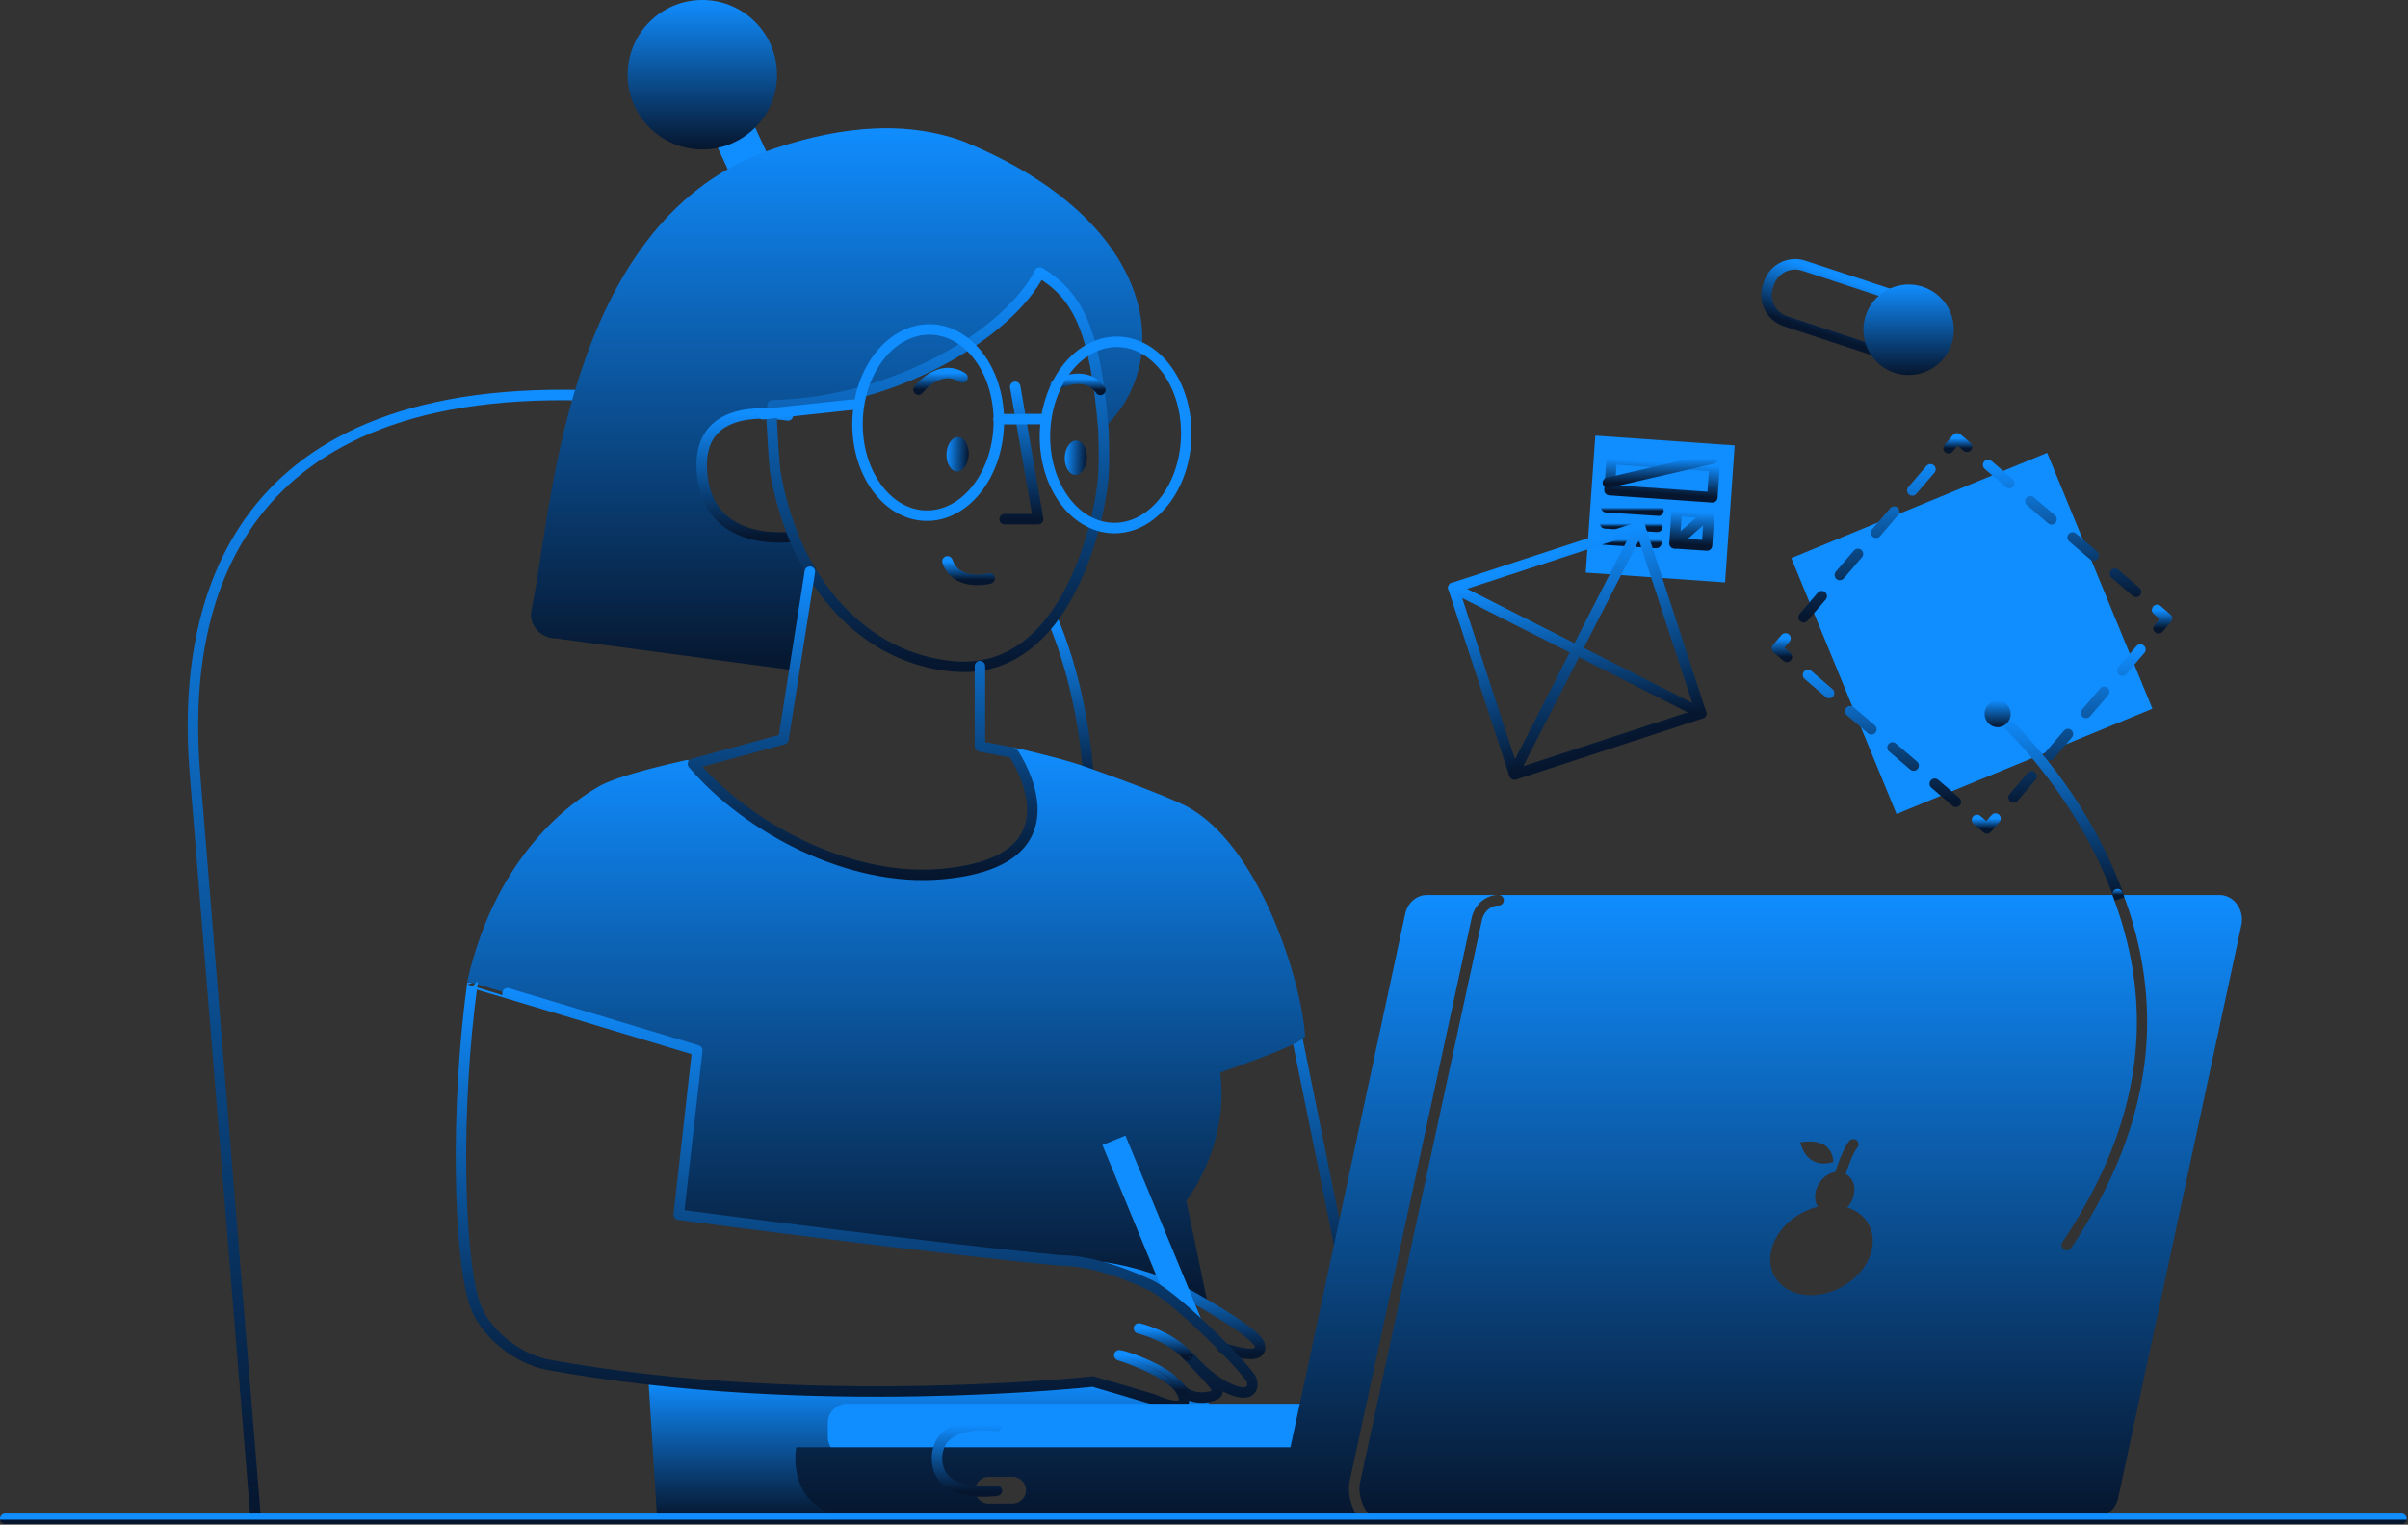 <svg width="1379" height="873" fill="none" xmlns="http://www.w3.org/2000/svg"><rect width="100%" height="100%" fill="#333333" stroke="none"/><g clip-path="url(#clip0_1016_234)"><path d="M734.32 552.35l40.78 200.53" stroke="url(#paint0_linear_1016_234)" stroke-width="6" stroke-linecap="round" stroke-linejoin="round"/><path d="M624.198 454.91l-1-12.35c-2.29-28.07-8.14-58.67-20.3-87.79" stroke="url(#paint1_linear_1016_234)" stroke-width="6" stroke-linecap="round" stroke-linejoin="round"/><path d="M343.24 226.65c-209.52-9.43-239.57 118.49-231.63 215.91l34.62 424.32" stroke="url(#paint2_linear_1016_234)" stroke-width="6" stroke-linecap="round" stroke-linejoin="round"/><path d="M706.998 820.19a1.374 1.374 0 01-1.545.321 1.374 1.374 0 01-.455-.321l-10.3-10.9-3.79-9.2c-4.3.57-9.93-.14-14.16-4l-2.1-2.2c5.82 7.5 6 16.43-14.19 7.4 0 0-33.87-10.11-34.6-10.2 0 0-123.33 13.63-254.53-1.2l4.93 78.77 341.06 1.05-10.32-49.52zM579.848 861h-13.66a7.707 7.707 0 01-5.623-2.153 7.69 7.69 0 01-1.741-8.553 7.708 7.708 0 017.364-4.684h13.66a7.704 7.704 0 017.365 4.684 7.716 7.716 0 010 6.022 7.702 7.702 0 01-7.365 4.684zm0-36.86h-13.66a7.704 7.704 0 01-7.114-4.753 7.7 7.7 0 017.114-10.647h13.66a7.7 7.7 0 110 15.4z" fill="url(#paint3_linear_1016_234)"/><path d="M580.079 430.94c3.26 4.69 40 62.46-40.94 69.51-52.78 4.6-111-26.37-142.29-63.08 0 0-3-2.27-3.2-2.27-21.58 4.79-42.55 10.37-51.17 15.46-10 5.92-57.41 34.56-74.88 111.34-.07.07 2.89.83 3 .91-.06-.19 128.74 38.65 128.74 38.65l-10.61 94.1s143.86 19.11 217.45 26.05l.78.1c11.61 0 24 3.24 34.19 6.86a166.18 166.18 0 0122.63 5.64l-31.56-76.41 13.17-5.41 37.21 90.1c3 1.72 6.19 3.55 9.35 5.42l-12.61-60.41s21.79-27.22 20.11-65.58c-.113-2.527-.33-5.097-.65-7.71.21-.52 46-15.42 48.57-20.91-1.77-31.3-27.21-114.3-72.03-133.62-14.34-6.68-48.68-18.94-55.69-21.33-10-3.42-24.25-6.89-39.76-10.55" fill="url(#paint4_linear_1016_234)"/><path d="M425.882 116.503l22.028-10.235-18.021-38.788-22.029 10.235 18.022 38.788z" fill="#108dff"/><path d="M402.202 85.57c23.627 0 42.78-19.153 42.78-42.78 0-23.627-19.153-42.78-42.78-42.78-23.627 0-42.78 19.153-42.78 42.78 0 23.627 19.153 42.78 42.78 42.78z" fill="url(#paint5_linear_1016_234)"/><path d="M551 80.64c-37-13.17-76.66-6.64-112.87 6.23C321.92 130 315.81 297.88 304.34 349.06c-1.84 8.19 5 16.48 13.6 16.45l137.22 18.37 6.54-61.44s-4.79-11.85-8.66-21.55l.19 6.45s-49.13 7.12-51.35-38.6c-1.39-28.55 21.64-32.74 39.12-31.91-.14-3-.19-4.74-.18-4.7 63.64-2.37 136.49-43.32 154.25-78.21 21.15 12.58 32.13 34.11 36.73 91.52 41.12-38.07 31.93-119.04-80.8-164.8z" fill="url(#paint6_linear_1016_234)"/><path d="M453.23 307.34s-49.13 7.12-51.35-38.6c-1.69-34.68 32.641-33.46 49.321-30.85" stroke="url(#paint7_linear_1016_234)" stroke-width="6" stroke-linecap="round" stroke-linejoin="round"/><path d="M631.831 245.42c-4.6-57.41-15.25-76.77-36.41-89.35-17.48 34.34-82 74.31-153 76-1.37 8-.32.86-.46 9.59.44 9 1.07 19.26 1.92 27.86 5.48 32.53 17.82 52.88 17.82 52.88 17.47 31.69 46.12 55.7 84.25 59.16 66.55 6 84.39-87.74 85.91-108.55.75-10.32 0-27.69 0-27.69l-.03.1z" stroke="url(#paint8_linear_1016_234)" stroke-width="6" stroke-linecap="round" stroke-linejoin="round"/><path d="M575.301 297.26l19.22.01-13.13-75.78" stroke="url(#paint9_linear_1016_234)" stroke-width="6" stroke-linecap="round" stroke-linejoin="round"/><path d="M526 223.08s12-15.51 25.19-6.86" stroke="url(#paint10_linear_1016_234)" stroke-width="6" stroke-linecap="round" stroke-linejoin="round"/><path d="M566.772 331.21s-19 5.05-24.19-9.8" stroke="url(#paint11_linear_1016_234)" stroke-width="6" stroke-linecap="round" stroke-linejoin="round"/><path d="M604.16 220.78s16.73-10.25 26 2.49" stroke="url(#paint12_linear_1016_234)" stroke-width="6" stroke-linecap="round" stroke-linejoin="round"/><path d="M554.768 260.346c.189-5.443-2.509-9.953-6.025-10.075-3.516-.121-6.519 4.192-6.707 9.634-.188 5.443 2.51 9.953 6.026 10.075 3.515.121 6.518-4.192 6.706-9.634z" fill="url(#paint13_linear_1016_234)"/><path d="M622.487 262.303c.188-5.442-2.509-9.952-6.025-10.074-3.516-.121-6.519 4.192-6.707 9.634-.188 5.442 2.509 9.953 6.025 10.074 3.516.122 6.519-4.191 6.707-9.634z" fill="url(#paint14_linear_1016_234)"/><path d="M571.971 243.181c.9-29.439-16.473-53.858-38.802-54.54-22.33-.682-41.16 22.63-42.06 52.07-.899 29.439 16.473 53.858 38.803 54.54 22.329.683 41.16-22.63 42.059-52.07zm107.332 7.087c.9-29.44-16.473-53.858-38.802-54.54-22.33-.683-41.16 22.63-42.06 52.07-.899 29.439 16.473 53.858 38.803 54.54 22.329.682 41.16-22.63 42.059-52.07zM597.14 239.94l-25.39.08m-80.24-8.68l-54.44 5.83" stroke="#108dff" stroke-width="6" stroke-linecap="round" stroke-linejoin="round"/><path d="M632.84 725.7c14.43 2.13 34.34 8 48.89 16.29 16.83 9.54 38.66 22.66 39.78 28.44 1.54 7.86-12.1 4.32-21.27 1.28" stroke="url(#paint15_linear_1016_234)" stroke-width="6" stroke-linecap="round" stroke-linejoin="round"/><path d="M690.22 760.9l-45.71-110.7-13.17 5.41 35.6 86.21" fill="#108dff"/><path d="M716.88 790.45c-1.09-4.87-42.54-47-57.67-54.36-9.8-4.75-32.14-14.36-52.28-14.41l-.78-.1c-73.59-6.94-217.45-26.05-217.45-26.05l10.61-94.1s-128.8-38.84-128.74-38.65c-9.9 72.58-7.86 153.28.79 182.34 5.24 17.58 24.57 33 42.61 36.31 150.09 27.49 311.91 9.6 311.91 9.6.73.1 34.6 10.21 34.6 10.21 20.85 9.35 20-.55 13.56-8.18.985.93 1.897 1.932 2.73 3 7.22 6.61 18.53 4 20.3 1.55 1.77-2.45-6.19-9.66-16.7-21.09l1.26.93c17.42 20.06 38.16 25.96 35.25 13z" stroke="url(#paint16_linear_1016_234)" stroke-width="6" stroke-linecap="round" stroke-linejoin="round"/><path d="M676.8 796.06C667.49 784 641 776 641 776c3 .29 21.2 6.43 30.06 14" fill="#fff"/><path d="M676.8 796.06C667.49 784 641 776 641 776c3 .29 21.2 6.43 30.06 14" stroke="url(#paint17_linear_1016_234)" stroke-width="6" stroke-linecap="round" stroke-linejoin="round"/><path d="M652.23 760.63s17.301 4 27.921 15.62z" fill="#fff"/><path d="M652.23 760.63s17.301 4 27.921 15.62" stroke="url(#paint18_linear_1016_234)" stroke-width="6" stroke-linecap="round" stroke-linejoin="round"/><path d="M752.229 803.74h-267.17a11 11 0 00-11 11v8a11 11 0 0011 11h267.17a11 11 0 0011-11v-8a11 11 0 00-11-11z" fill="#108dff"/><path d="M817.189 512.49c-6 0-11.12 4.49-12.49 10.86l-65.7 305.34h-283s-7.77 40.31 37.77 40.31c18.92 0 144.06-.09 283.91-.19-4.08-5.88-6.11-14.52-4.76-20.79l69.85-322.33c1.67-7.79 8-13.23 15.42-13.23l-41 .03zm-229.64 340.8a7.706 7.706 0 01-.583 2.948 7.692 7.692 0 01-7.117 4.752h-13.66a7.7 7.7 0 01-7.114-10.645 7.686 7.686 0 014.168-4.163 7.71 7.71 0 012.946-.582h13.66a7.697 7.697 0 017.7 7.69z" fill="url(#paint19_linear_1016_234)"/><path d="M570.87 816.46s-33.68-5.39-34.28 18.22v.65c.6 23.61 34.28 18.22 34.28 18.22" stroke="url(#paint20_linear_1016_234)" stroke-width="6" stroke-linecap="round" stroke-linejoin="round"/><path d="M993.398 255.029l-79.8-5.586-5.491 78.44 79.8 5.586 5.491-78.44z" fill="#108dff"/><path d="M978.796 293.758l-18.569-1.23-1.231 18.57 18.57 1.23 1.23-18.57z" stroke="url(#paint21_linear_1016_234)" stroke-width="6" stroke-linecap="round" stroke-linejoin="round"/><path d="M978.797 293.8l-19.77 17.29" stroke="url(#paint22_linear_1016_234)" stroke-width="6" stroke-linecap="round" stroke-linejoin="round"/><path d="M981.853 267.005l-58.9-4.123-1.242 17.75 58.9 4.123 1.242-17.75z" stroke="url(#paint23_linear_1016_234)" stroke-width="6.015" stroke-linecap="round" stroke-linejoin="round"/><path d="M918.648 308.94l29.89 1.98" stroke="url(#paint24_linear_1016_234)" stroke-width="6" stroke-linecap="round" stroke-linejoin="round"/><path d="M919.258 299.68l29.89 1.98" stroke="url(#paint25_linear_1016_234)" stroke-width="6" stroke-linecap="round" stroke-linejoin="round"/><path d="M919.859 290.42l29.9 1.98" stroke="url(#paint26_linear_1016_234)" stroke-width="6" stroke-linecap="round" stroke-linejoin="round"/><path d="M920.777 276.42l59.95-13.82" stroke="url(#paint27_linear_1016_234)" stroke-width="6" stroke-linecap="round" stroke-linejoin="round"/><path d="M1100.51 174.374l-67.52-22.24c-8.3-2.734-17.25 1.78-19.99 10.084l-.56 1.728c-2.74 8.304 1.77 17.253 10.08 19.988l67.52 22.239c8.3 2.735 17.25-1.779 19.99-10.083l.57-1.729c2.73-8.304-1.78-17.252-10.09-19.987z" stroke="url(#paint28_linear_1016_234)" stroke-width="6" stroke-linecap="round" stroke-linejoin="round"/><path d="M1093.03 214.73c14.31 0 25.91-11.6 25.91-25.91s-11.6-25.91-25.91-25.91-25.91 11.6-25.91 25.91 11.6 25.91 25.91 25.91z" fill="url(#paint29_linear_1016_234)"/><path d="M1232.63 405.794l-60.27-146.518-146.52 60.271 60.27 146.518 146.52-60.271z" fill="#108dff"/><path d="M1142.76 468.67l-4.88 5.7-5.7-4.89" stroke="url(#paint30_linear_1016_234)" stroke-width="6" stroke-linecap="round" stroke-linejoin="round"/><path d="M1120.09 459.11l-90.73-77.82" stroke="url(#paint31_linear_1016_234)" stroke-width="6" stroke-linecap="round" stroke-linejoin="round" stroke-dasharray="15.94 15.94"/><path d="M1023.31 376.11l-5.69-4.89 4.88-5.69" stroke="url(#paint32_linear_1016_234)" stroke-width="6" stroke-linecap="round" stroke-linejoin="round"/><path d="M1032.87 353.43l77.82-90.73" stroke="url(#paint33_linear_1016_234)" stroke-width="6" stroke-linecap="round" stroke-linejoin="round" stroke-dasharray="15.94 15.94"/><path d="M1115.88 256.66l4.88-5.7 5.69 4.88" stroke="url(#paint34_linear_1016_234)" stroke-width="6" stroke-linecap="round" stroke-linejoin="round"/><path d="M1138.55 266.22l90.73 77.81" stroke="url(#paint35_linear_1016_234)" stroke-width="6" stroke-linecap="round" stroke-linejoin="round" stroke-dasharray="15.94 15.94"/><path d="M1235.33 349.22l5.69 4.88-4.88 5.7" stroke="url(#paint36_linear_1016_234)" stroke-width="6" stroke-linecap="round" stroke-linejoin="round"/><path d="M1225.76 371.89l-77.81 90.73" stroke="url(#paint37_linear_1016_234)" stroke-width="6" stroke-linecap="round" stroke-linejoin="round" stroke-dasharray="15.94 15.94"/><path d="M1143.57 408.65s47.33 40.73 70.34 106.1" stroke="url(#paint38_linear_1016_234)" stroke-width="6" stroke-linejoin="round"/><path d="M1144 416.36a7.591 7.591 0 000-15.18 7.591 7.591 0 000 15.18z" fill="url(#paint39_linear_1016_234)"/><path d="M1271 512.49h-54.9c11.22 30.13 15.48 60.59 12.64 90.57-3.51 37-17.87 74.5-42.68 111.55a3.008 3.008 0 01-5 .001 3.059 3.059 0 01-.45-1.084 2.897 2.897 0 010-1.173c.08-.387.23-.756.45-1.084 44.74-66.82 54.18-131.66 28.85-198.22a2.725 2.725 0 01-.15-.56H858.198a3 3 0 110 6c-4.55 0-8.49 3.49-9.56 8.49l-69.86 322.34c-1.07 5 1 12.63 4.53 17a10.222 10.222 0 002.77 2.46c194.83-.13 414.482-.3 414.482-.3 6 0 11.12-4.5 12.49-10.86l70.49-327.83c1.91-8.79-4.21-17.3-12.54-17.3zm-221.07 152.76s-14.26 5.71-19-11.13c-.03 0 17.85-4.34 19 11.13zm14.26 64.34c-11.29 12-29.88 15.61-41.51 8-11.63-7.61-11.91-23.57-.62-35.61A38.679 38.679 0 011041 691a11.194 11.194 0 01-1.54-5.67c0-6.7 5-13.06 11.19-14.19h.33c1.61-4.9 4.9-14.14 8.07-17.88.25-.301.56-.548.92-.729a2.982 2.982 0 012.28-.189 3.009 3.009 0 011.76 1.485c.18.35.29.733.32 1.126.03.392-.01.788-.13 1.163-.12.375-.32.723-.57 1.024-2.2 2.58-4.94 9.9-6.65 15 1.58.93 2.88 2.27 3.76 3.877a10.23 10.23 0 011.24 5.253 15.046 15.046 0 01-4.12 10.11 23.68 23.68 0 015.74 2.67c11.62 7.57 11.89 23.51.59 35.54z" fill="url(#paint40_linear_1016_234)"/><path d="M1215.53 510.91a3.007 3.007 0 00-3.6-1.828c-.72.198-1.34.656-1.74 1.286-.4.63-.55 1.387-.42 2.122h6.33c-.19-.49-.37-1.05-.57-1.58z" fill="url(#paint41_linear_1016_234)"/><path d="M939.209 301.566l-106.924 35.011 35.01 106.924 106.925-35.01-35.011-106.925z" stroke="url(#paint42_linear_1016_234)" stroke-width="6" stroke-linecap="round" stroke-linejoin="round"/><path d="M867 442.5l72.21-141.01" stroke="url(#paint43_linear_1016_234)" stroke-width="6" stroke-linecap="round" stroke-linejoin="round"/><path d="M832.289 336.51l141.94 71.91" stroke="url(#paint44_linear_1016_234)" stroke-width="6" stroke-linecap="round" stroke-linejoin="round"/><path d="M3 869.6h1372.26" stroke="url(#paint45_linear_1016_234)" stroke-width="6" stroke-linecap="round" stroke-linejoin="round"/><path d="M681.898 778.14l-.3-.74-1.2-.88 1.5 1.62z" fill="url(#paint46_linear_1016_234)"/><path d="M641 776s21 6.34 32.22 16.23L671 790c-8.85-7.54-27.08-13.68-30-14z" fill="url(#paint47_linear_1016_234)"/><path d="M673.172 792.26l1.53 1.61c-.2-.26-.41-.52-.63-.78-.29-.28-.59-.55-.9-.83z" fill="url(#paint48_linear_1016_234)"/><path d="M674.07 793.09c.46.44.9.89 1.32 1.34-.39-.43-.86-.9-1.32-1.34z" fill="url(#paint49_linear_1016_234)"/><path d="M676.792 796.06c-.37-.48-.77-.95-1.19-1.41.4.46.82.93 1.19 1.41z" fill="url(#paint50_linear_1016_234)"/><path d="M652.23 760.63l27.921 15.62c-10.62-11.59-27.921-15.62-27.921-15.62z" fill="url(#paint51_linear_1016_234)"/><path d="M561.169 381.39v46l18.92 3.57c3.26 4.69 40 62.46-40.94 69.51-52.78 4.6-111-26.37-142.29-63.08l51.83-14.15 15.11-95.9" stroke="url(#paint52_linear_1016_234)" stroke-width="6" stroke-linecap="round" stroke-linejoin="round"/></g><defs><linearGradient id="paint0_linear_1016_234" x1="754.71" y1="552.35" x2="754.71" y2="752.88" gradientUnits="userSpaceOnUse"><stop stop-color="#108dff"/><stop offset="1" stop-color="#06162E"/></linearGradient><linearGradient id="paint1_linear_1016_234" x1="613.548" y1="354.77" x2="613.548" y2="454.91" gradientUnits="userSpaceOnUse"><stop stop-color="#108dff"/><stop offset="1" stop-color="#06162E"/></linearGradient><linearGradient id="paint2_linear_1016_234" x1="226.866" y1="226.157" x2="226.866" y2="866.88" gradientUnits="userSpaceOnUse"><stop stop-color="#108dff"/><stop offset="1" stop-color="#06162E"/></linearGradient><linearGradient id="paint3_linear_1016_234" x1="544.323" y1="789.89" x2="544.323" y2="869.71" gradientUnits="userSpaceOnUse"><stop stop-color="#108dff"/><stop offset="1" stop-color="#06162E"/></linearGradient><linearGradient id="paint4_linear_1016_234" x1="507.483" y1="427.8" x2="507.483" y2="747.91" gradientUnits="userSpaceOnUse"><stop stop-color="#108dff"/><stop offset="1" stop-color="#06162E"/></linearGradient><linearGradient id="paint5_linear_1016_234" x1="402.202" y1=".01" x2="402.202" y2="85.57" gradientUnits="userSpaceOnUse"><stop stop-color="#108dff"/><stop offset="1" stop-color="#06162E"/></linearGradient><linearGradient id="paint6_linear_1016_234" x1="479.124" y1="73.426" x2="479.124" y2="383.88" gradientUnits="userSpaceOnUse"><stop stop-color="#108dff"/><stop offset="1" stop-color="#06162E"/></linearGradient><linearGradient id="paint7_linear_1016_234" x1="427.525" y1="236.728" x2="427.525" y2="307.742" gradientUnits="userSpaceOnUse"><stop stop-color="#108dff"/><stop offset="1" stop-color="#06162E"/></linearGradient><linearGradient id="paint8_linear_1016_234" x1="536.95" y1="156.07" x2="536.95" y2="381.836" gradientUnits="userSpaceOnUse"><stop stop-color="#108dff"/><stop offset="1" stop-color="#06162E"/></linearGradient><linearGradient id="paint9_linear_1016_234" x1="584.911" y1="221.49" x2="584.911" y2="297.27" gradientUnits="userSpaceOnUse"><stop stop-color="#108dff"/><stop offset="1" stop-color="#06162E"/></linearGradient><linearGradient id="paint10_linear_1016_234" x1="538.595" y1="213.596" x2="538.595" y2="223.08" gradientUnits="userSpaceOnUse"><stop stop-color="#108dff"/><stop offset="1" stop-color="#06162E"/></linearGradient><linearGradient id="paint11_linear_1016_234" x1="554.677" y1="321.41" x2="554.677" y2="332.038" gradientUnits="userSpaceOnUse"><stop stop-color="#108dff"/><stop offset="1" stop-color="#06162E"/></linearGradient><linearGradient id="paint12_linear_1016_234" x1="617.16" y1="216.881" x2="617.16" y2="223.27" gradientUnits="userSpaceOnUse"><stop stop-color="#108dff"/><stop offset="1" stop-color="#06162E"/></linearGradient><linearGradient id="paint13_linear_1016_234" x1="542.036" y1="259.905" x2="554.768" y2="260.346" gradientUnits="userSpaceOnUse"><stop stop-color="#108dff"/><stop offset="1" stop-color="#06162E"/></linearGradient><linearGradient id="paint14_linear_1016_234" x1="609.755" y1="261.863" x2="622.487" y2="262.303" gradientUnits="userSpaceOnUse"><stop stop-color="#108dff"/><stop offset="1" stop-color="#06162E"/></linearGradient><linearGradient id="paint15_linear_1016_234" x1="677.235" y1="725.7" x2="677.235" y2="775.2" gradientUnits="userSpaceOnUse"><stop stop-color="#108dff"/><stop offset="1" stop-color="#06162E"/></linearGradient><linearGradient id="paint16_linear_1016_234" x1="490.562" y1="562.779" x2="490.562" y2="805.043" gradientUnits="userSpaceOnUse"><stop stop-color="#108dff"/><stop offset="1" stop-color="#06162E"/></linearGradient><linearGradient id="paint17_linear_1016_234" x1="658.9" y1="776" x2="658.9" y2="796.06" gradientUnits="userSpaceOnUse"><stop stop-color="#108dff"/><stop offset="1" stop-color="#06162E"/></linearGradient><linearGradient id="paint18_linear_1016_234" x1="666.19" y1="760.63" x2="666.19" y2="776.25" gradientUnits="userSpaceOnUse"><stop stop-color="#108dff"/><stop offset="1" stop-color="#06162E"/></linearGradient><linearGradient id="paint19_linear_1016_234" x1="656.843" y1="512.46" x2="656.843" y2="869" gradientUnits="userSpaceOnUse"><stop stop-color="#108dff"/><stop offset="1" stop-color="#06162E"/></linearGradient><linearGradient id="paint20_linear_1016_234" x1="553.73" y1="815.93" x2="553.73" y2="854.08" gradientUnits="userSpaceOnUse"><stop stop-color="#108dff"/><stop offset="1" stop-color="#06162E"/></linearGradient><linearGradient id="paint21_linear_1016_234" x1="969.511" y1="293.143" x2="968.281" y2="311.713" gradientUnits="userSpaceOnUse"><stop stop-color="#108dff"/><stop offset="1" stop-color="#06162E"/></linearGradient><linearGradient id="paint22_linear_1016_234" x1="968.912" y1="293.8" x2="968.912" y2="311.09" gradientUnits="userSpaceOnUse"><stop stop-color="#108dff"/><stop offset="1" stop-color="#06162E"/></linearGradient><linearGradient id="paint23_linear_1016_234" x1="952.403" y1="264.943" x2="951.161" y2="282.693" gradientUnits="userSpaceOnUse"><stop stop-color="#108dff"/><stop offset="1" stop-color="#06162E"/></linearGradient><linearGradient id="paint24_linear_1016_234" x1="933.593" y1="308.94" x2="933.593" y2="310.92" gradientUnits="userSpaceOnUse"><stop stop-color="#108dff"/><stop offset="1" stop-color="#06162E"/></linearGradient><linearGradient id="paint25_linear_1016_234" x1="934.203" y1="299.68" x2="934.203" y2="301.66" gradientUnits="userSpaceOnUse"><stop stop-color="#108dff"/><stop offset="1" stop-color="#06162E"/></linearGradient><linearGradient id="paint26_linear_1016_234" x1="934.809" y1="290.42" x2="934.809" y2="292.4" gradientUnits="userSpaceOnUse"><stop stop-color="#108dff"/><stop offset="1" stop-color="#06162E"/></linearGradient><linearGradient id="paint27_linear_1016_234" x1="950.752" y1="262.6" x2="950.752" y2="276.42" gradientUnits="userSpaceOnUse"><stop stop-color="#108dff"/><stop offset="1" stop-color="#06162E"/></linearGradient><linearGradient id="paint28_linear_1016_234" x1="1066.75" y1="163.254" x2="1056.28" y2="195.054" gradientUnits="userSpaceOnUse"><stop stop-color="#108dff"/><stop offset="1" stop-color="#06162E"/></linearGradient><linearGradient id="paint29_linear_1016_234" x1="1093.03" y1="162.91" x2="1093.03" y2="214.73" gradientUnits="userSpaceOnUse"><stop stop-color="#108dff"/><stop offset="1" stop-color="#06162E"/></linearGradient><linearGradient id="paint30_linear_1016_234" x1="1137.47" y1="468.67" x2="1137.47" y2="474.37" gradientUnits="userSpaceOnUse"><stop stop-color="#108dff"/><stop offset="1" stop-color="#06162E"/></linearGradient><linearGradient id="paint31_linear_1016_234" x1="1074.72" y1="381.29" x2="1074.72" y2="459.11" gradientUnits="userSpaceOnUse"><stop stop-color="#108dff"/><stop offset="1" stop-color="#06162E"/></linearGradient><linearGradient id="paint32_linear_1016_234" x1="1020.46" y1="365.53" x2="1020.46" y2="376.11" gradientUnits="userSpaceOnUse"><stop stop-color="#108dff"/><stop offset="1" stop-color="#06162E"/></linearGradient><linearGradient id="paint33_linear_1016_234" x1="1071.78" y1="262.7" x2="1071.78" y2="353.43" gradientUnits="userSpaceOnUse"><stop stop-color="#108dff"/><stop offset="1" stop-color="#06162E"/></linearGradient><linearGradient id="paint34_linear_1016_234" x1="1121.16" y1="250.96" x2="1121.16" y2="256.66" gradientUnits="userSpaceOnUse"><stop stop-color="#108dff"/><stop offset="1" stop-color="#06162E"/></linearGradient><linearGradient id="paint35_linear_1016_234" x1="1183.91" y1="266.22" x2="1183.91" y2="344.03" gradientUnits="userSpaceOnUse"><stop stop-color="#108dff"/><stop offset="1" stop-color="#06162E"/></linearGradient><linearGradient id="paint36_linear_1016_234" x1="1238.17" y1="349.22" x2="1238.17" y2="359.8" gradientUnits="userSpaceOnUse"><stop stop-color="#108dff"/><stop offset="1" stop-color="#06162E"/></linearGradient><linearGradient id="paint37_linear_1016_234" x1="1186.85" y1="371.89" x2="1186.85" y2="462.62" gradientUnits="userSpaceOnUse"><stop stop-color="#108dff"/><stop offset="1" stop-color="#06162E"/></linearGradient><linearGradient id="paint38_linear_1016_234" x1="1178.74" y1="408.65" x2="1178.74" y2="514.75" gradientUnits="userSpaceOnUse"><stop stop-color="#108dff"/><stop offset="1" stop-color="#06162E"/></linearGradient><linearGradient id="paint39_linear_1016_234" x1="1144" y1="401.18" x2="1144" y2="416.36" gradientUnits="userSpaceOnUse"><stop stop-color="#108dff"/><stop offset="1" stop-color="#06162E"/></linearGradient><linearGradient id="paint40_linear_1016_234" x1="1031.19" y1="512.49" x2="1031.19" y2="868.78" gradientUnits="userSpaceOnUse"><stop stop-color="#108dff"/><stop offset="1" stop-color="#06162E"/></linearGradient><linearGradient id="paint41_linear_1016_234" x1="1212.91" y1="508.975" x2="1212.91" y2="512.49" gradientUnits="userSpaceOnUse"><stop stop-color="#108dff"/><stop offset="1" stop-color="#06162E"/></linearGradient><linearGradient id="paint42_linear_1016_234" x1="885.747" y1="319.072" x2="920.757" y2="425.996" gradientUnits="userSpaceOnUse"><stop stop-color="#108dff"/><stop offset="1" stop-color="#06162E"/></linearGradient><linearGradient id="paint43_linear_1016_234" x1="903.105" y1="301.49" x2="903.105" y2="442.5" gradientUnits="userSpaceOnUse"><stop stop-color="#108dff"/><stop offset="1" stop-color="#06162E"/></linearGradient><linearGradient id="paint44_linear_1016_234" x1="903.259" y1="336.51" x2="903.259" y2="408.42" gradientUnits="userSpaceOnUse"><stop stop-color="#108dff"/><stop offset="1" stop-color="#06162E"/></linearGradient><linearGradient id="paint45_linear_1016_234" x1="689.13" y1="869.6" x2="689.13" y2="870.6" gradientUnits="userSpaceOnUse"><stop stop-color="#108dff"/><stop offset="1" stop-color="#06162E"/></linearGradient><linearGradient id="paint46_linear_1016_234" x1="681.148" y1="776.52" x2="681.148" y2="778.14" gradientUnits="userSpaceOnUse"><stop stop-color="#108dff"/><stop offset="1" stop-color="#06162E"/></linearGradient><linearGradient id="paint47_linear_1016_234" x1="657.11" y1="776" x2="657.11" y2="792.23" gradientUnits="userSpaceOnUse"><stop stop-color="#108dff"/><stop offset="1" stop-color="#06162E"/></linearGradient><linearGradient id="paint48_linear_1016_234" x1="673.937" y1="792.26" x2="673.937" y2="793.87" gradientUnits="userSpaceOnUse"><stop stop-color="#108dff"/><stop offset="1" stop-color="#06162E"/></linearGradient><linearGradient id="paint49_linear_1016_234" x1="674.73" y1="793.09" x2="674.73" y2="794.43" gradientUnits="userSpaceOnUse"><stop stop-color="#108dff"/><stop offset="1" stop-color="#06162E"/></linearGradient><linearGradient id="paint50_linear_1016_234" x1="676.197" y1="794.65" x2="676.197" y2="796.06" gradientUnits="userSpaceOnUse"><stop stop-color="#108dff"/><stop offset="1" stop-color="#06162E"/></linearGradient><linearGradient id="paint51_linear_1016_234" x1="666.19" y1="760.63" x2="666.19" y2="776.25" gradientUnits="userSpaceOnUse"><stop stop-color="#108dff"/><stop offset="1" stop-color="#06162E"/></linearGradient><linearGradient id="paint52_linear_1016_234" x1="494.037" y1="327.34" x2="494.037" y2="500.925" gradientUnits="userSpaceOnUse"><stop stop-color="#108dff"/><stop offset="1" stop-color="#06162E"/></linearGradient><clipPath id="clip0_1016_234"><path fill="#fff" d="M0 0h1378.26v872.6H0z"/></clipPath></defs></svg>